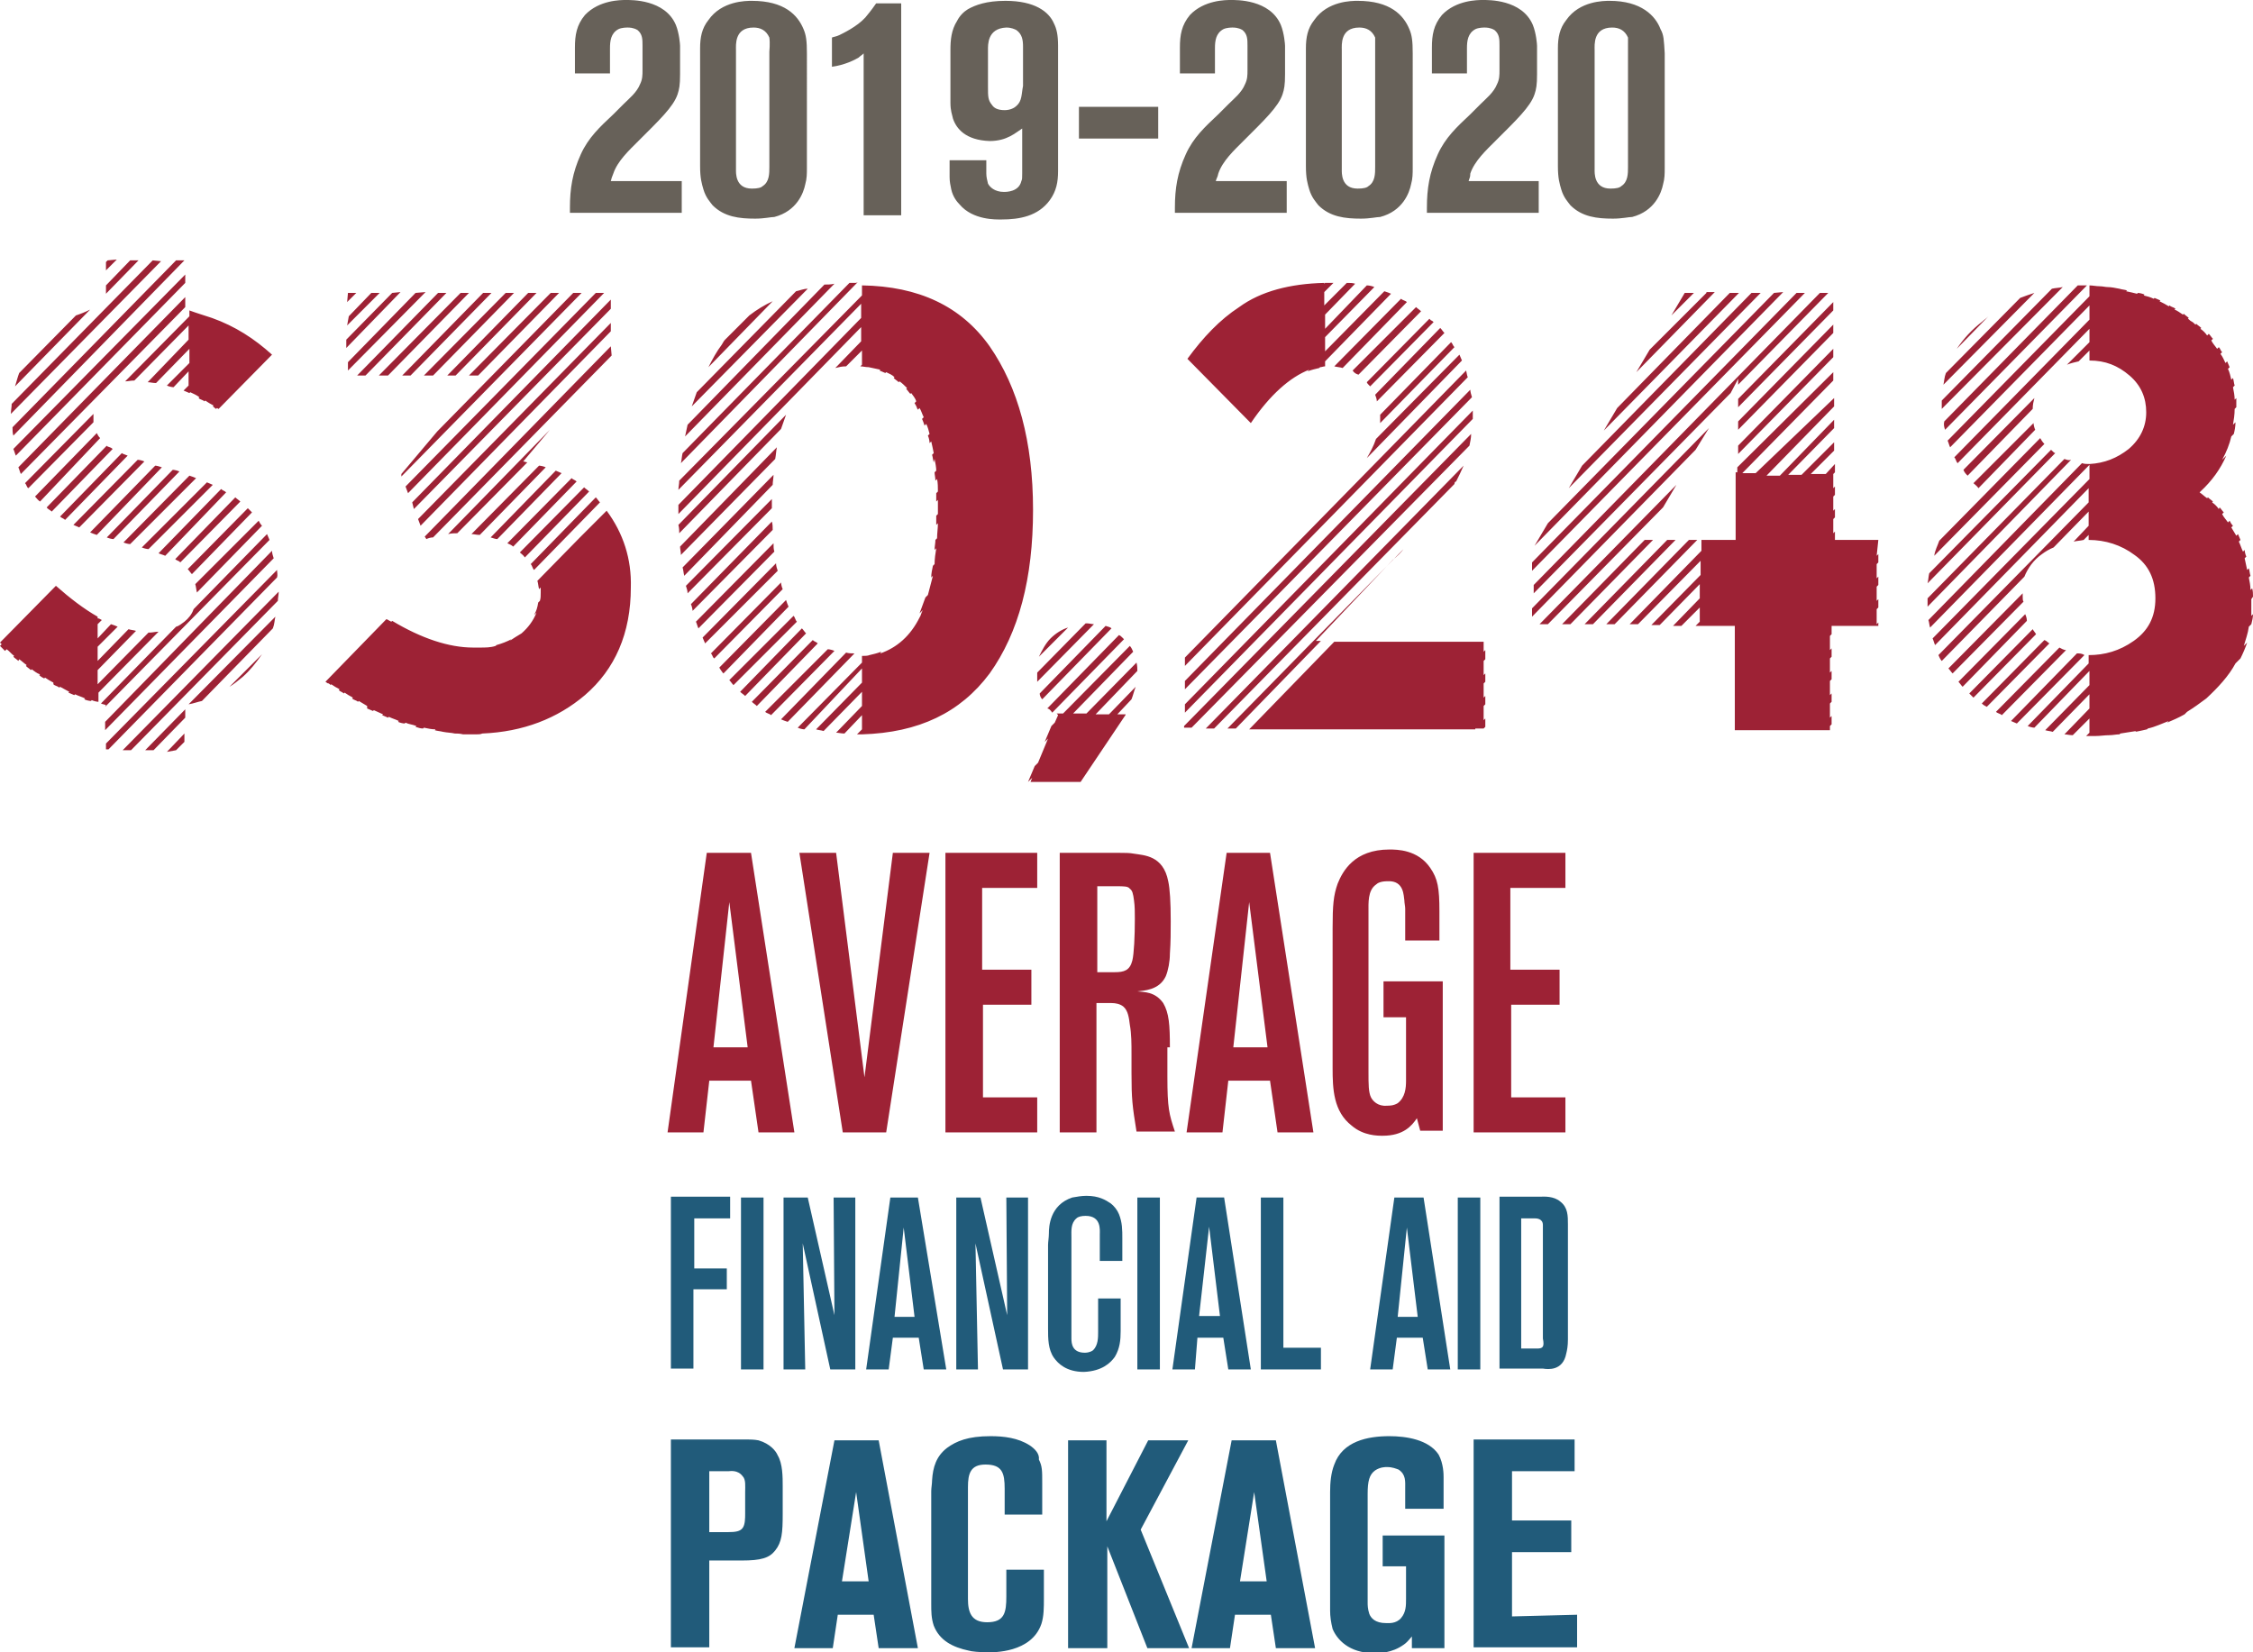 <?xml version="1.0" encoding="utf-8"?>
<!-- Generator: Adobe Illustrator 24.3.0, SVG Export Plug-In . SVG Version: 6.00 Build 0)  -->
<svg version="1.1" id="Isolation_Mode" xmlns="http://www.w3.org/2000/svg" xmlns:xlink="http://www.w3.org/1999/xlink" x="0px"
	 y="0px" viewBox="0 0 270 198" style="enable-background:new 0 0 270 198;" xml:space="preserve">
<style type="text/css">
	.st0{fill:#676159;}
	.st1{fill:#215B7A;}
	.st2{fill:#9D2235;}
</style>
<path class="st0" d="M73.5,20.8c0.5-1.5,1.9-2.8,3-3.9c2.5-2.5,4.2-4.1,4.7-5.6c0.2-0.6,0.3-1.1,0.3-2.4V5.5c0-0.2-0.1-1.5-0.5-2.5
	c-1.3-3.1-5.4-3-6-3c-0.6,0-3.2,0-4.9,1.8c-1,1.2-1.2,2.4-1.2,3.9v3.1h4.2v-3c0-0.9,0.1-1.8,1-2.3c0.4-0.2,1-0.2,1.1-0.2
	c0.2,0,0.7,0,1.2,0.3c0.6,0.5,0.6,1.1,0.6,1.9v2.9c0,0.6,0,1.1-0.3,1.7c-0.4,1-1.3,1.7-2,2.4c-0.4,0.4-0.8,0.8-1.2,1.2
	c-1.6,1.5-3,2.8-3.9,4.8c-1,2.2-1.3,4.1-1.3,6.4v0.6h13.4v-3.8h-8.5C73.3,21.3,73.3,21.3,73.5,20.8z M90.1,0.1c-0.7,0-3.6,0-5.2,2.3
	c-0.8,1-1,2.1-1,3.4c0,0.4,0,0.7,0,1v13.1c0,1.5,0.2,2.1,0.4,2.8c0.3,1,0.8,1.5,1.1,1.9c1.4,1.4,3.2,1.6,5.1,1.6
	c1.1,0,1.9-0.2,2.3-0.2c2.7-0.7,3.5-2.9,3.7-3.9c0.2-0.7,0.2-1.3,0.2-2V6.4c0-1.5-0.1-2.2-0.4-2.9C95.6,1.8,94,0.1,90.1,0.1z
	 M92.2,6.2V20c0,0.8,0,1.8-0.8,2.3c-0.2,0.2-0.6,0.3-1.3,0.3c-2,0-1.9-1.9-1.9-2.3V6c0-0.6-0.2-2.7,2.1-2.7c0.8,0,1.5,0.3,1.9,1.2
	C92.3,5.2,92.2,6.2,92.2,6.2z M103.7,2.1c-1,1.1-2.7,1.9-3.1,2.1c-0.4,0.2-0.7,0.2-0.9,0.3v3.5c1.5-0.2,2.7-0.8,3.2-1.1
	c0.2-0.2,0.4-0.3,0.6-0.5v19.4h4.5V0.4h-3C104.3,1.4,104.1,1.6,103.7,2.1z M120.5,0.1c-2.3,0-3.6,0.5-4.5,1c-0.5,0.3-1,0.8-1.3,1.4
	c-0.7,1.1-0.8,2.3-0.8,3.5v6.3c0,1,0.2,1.4,0.3,1.9c0.4,1.2,1.5,2.6,4.4,2.7c2.1,0,3.1-1,3.9-1.5v5.4c0,0.5,0,0.7-0.1,0.9
	c-0.3,1.3-1.8,1.3-2.1,1.3c-1.1,0-1.7-0.6-1.9-1c-0.1-0.4-0.2-0.8-0.2-1.2v-1.6h-4.4v2c0,0.6,0.1,1,0.2,1.5c0.2,0.9,0.7,1.5,1,1.8
	c1.6,1.9,4.4,1.8,5,1.8c2.2,0,4.4-0.4,5.8-2.3c0.8-1.1,1-2.2,1-3.5V5.5c0-1.4-0.2-2.1-0.5-2.7C125.7,1.4,124,0.1,120.5,0.1z
	 M121.8,12.7c-0.2,0.2-0.7,0.5-1.4,0.5c-0.9,0-1.3-0.3-1.5-0.6c-0.5-0.6-0.5-1-0.5-2.2V6c0-0.6-0.1-2.6,2.2-2.7c0.6,0,1,0.2,1.2,0.3
	c0.7,0.5,0.8,1.2,0.8,2v4.7C122.4,11.3,122.5,12.1,121.8,12.7z M129.3,16.6h9.5v-3.8h-9.5V16.6z M146,20.8c0.5-1.5,1.9-2.8,3-3.9
	c2.5-2.5,4.2-4.1,4.7-5.6c0.2-0.6,0.3-1.1,0.3-2.4V5.5c0-0.2-0.1-1.5-0.5-2.5c-1.3-3.1-5.4-3-6-3c-0.6,0-3.2,0-4.9,1.8
	c-1,1.2-1.2,2.4-1.2,3.9v3.1h4.2v-3c0-0.9,0.1-1.8,1-2.3c0.4-0.2,1-0.2,1.1-0.2c0.2,0,0.7,0,1.2,0.3c0.6,0.5,0.6,1.1,0.6,1.9v2.9
	c0,0.6,0,1.1-0.3,1.7c-0.4,1-1.3,1.7-2,2.4c-0.4,0.4-0.8,0.8-1.2,1.2c-1.6,1.5-3,2.8-3.9,4.8c-1,2.2-1.3,4.1-1.3,6.4v0.6h13.4v-3.8
	h-8.5C145.8,21.3,145.9,21.3,146,20.8z M162.7,0.1c-0.7,0-3.6,0-5.2,2.3c-0.8,1-1,2.1-1,3.4c0,0.4,0,0.7,0,1v13.1
	c0,1.5,0.2,2.1,0.4,2.8c0.3,1,0.8,1.5,1.1,1.9c1.4,1.4,3.2,1.6,5.1,1.6c1.1,0,1.9-0.2,2.3-0.2c2.7-0.7,3.5-2.9,3.7-3.9
	c0.2-0.7,0.2-1.3,0.2-2V6.4c0-1.5-0.1-2.2-0.4-2.9C168.2,1.8,166.6,0.1,162.7,0.1z M164.8,6.2V20c0,0.8,0,1.8-0.8,2.3
	c-0.2,0.2-0.6,0.3-1.3,0.3c-2,0-1.9-1.9-1.9-2.3V6c0-0.6-0.2-2.7,2.1-2.7c0.8,0,1.5,0.3,1.9,1.2C164.8,5.2,164.8,6.2,164.8,6.2z
	 M176.2,20.8c0.5-1.5,1.9-2.8,3-3.9c2.5-2.5,4.2-4.1,4.7-5.6c0.2-0.6,0.3-1.1,0.3-2.4V5.5c0-0.2-0.1-1.5-0.5-2.5c-1.3-3.1-5.4-3-6-3
	c-0.6,0-3.2,0-4.9,1.8c-1,1.2-1.2,2.4-1.2,3.9v3.1h4.2v-3c0-0.9,0.1-1.8,1-2.3c0.4-0.2,1-0.2,1.1-0.2c0.2,0,0.7,0,1.2,0.3
	c0.6,0.5,0.6,1.1,0.6,1.9v2.9c0,0.6,0,1.1-0.3,1.7c-0.4,1-1.3,1.7-2,2.4c-0.4,0.4-0.8,0.8-1.2,1.2c-1.6,1.5-3,2.8-3.9,4.8
	c-1,2.2-1.3,4.1-1.3,6.4v0.6h13.4v-3.8H176C176.1,21.3,176.2,21.3,176.2,20.8z M199,3.5c-0.6-1.6-2.3-3.4-6.1-3.4
	c-0.7,0-3.6,0-5.2,2.3c-0.8,1-1,2.1-1,3.4c0,0.4,0,0.7,0,1v13.1c0,1.5,0.2,2.1,0.4,2.8c0.3,1,0.8,1.5,1.1,1.9
	c1.4,1.4,3.2,1.6,5.1,1.6c1.1,0,1.9-0.2,2.3-0.2c2.7-0.7,3.5-2.9,3.7-3.9c0.2-0.7,0.2-1.3,0.2-2V6.4C199.4,4.8,199.4,4.2,199,3.5z
	 M195.1,6.2V20c0,0.8,0,1.8-0.8,2.3c-0.2,0.2-0.6,0.3-1.3,0.3c-2,0-1.9-1.9-1.9-2.3V6c0-0.6-0.2-2.7,2.1-2.7c0.8,0,1.5,0.3,1.9,1.2
	C195.1,5.2,195.1,6.2,195.1,6.2z"/>
<path class="st1" d="M83.2,154.5h3.9V152h-3.9v-6h4.3v-2.6h-7.1v20.6h2.7V154.5z M91.5,143.5h-2.7v20.6h2.7V143.5z M96.2,149
	l3.3,15.1h3v-20.6h-2.6l0.1,14.1l-3.2-14.1h-2.9v20.6h2.6L96.2,149z M110,143.5h-3.3l-2.9,20.6h2.7l0.5-3.8h3.1l0.6,3.8h2.7
	L110,143.5z M107.2,157.8l1.1-10.7l1.3,10.7H107.2z M116.9,149l3.3,15.1h3v-20.6h-2.6l0.1,14.1l-3.2-14.1h-2.9v20.6h2.6L116.9,149z
	 M133.6,162.6c0.6-1,0.7-2,0.7-3.1v-3.9h-2.7v4c0,0.7,0,1.6-0.6,2.2c-0.4,0.3-0.9,0.3-1,0.3c-1.5,0-1.6-1.1-1.6-1.7
	c0-0.2,0-0.5,0-0.7v-11.4c0-0.8-0.1-1.7,0.6-2.3c0.2-0.2,0.6-0.3,1.1-0.3c1.9,0,1.7,1.7,1.7,2.2v3.2h2.7v-2.7c0-1,0-1.9-0.4-2.9
	c-0.2-0.5-0.6-1-1-1.3c-0.6-0.4-1.4-0.9-2.9-0.9c-0.6,0-1.1,0.1-1.7,0.2c-2.7,0.9-2.8,3.5-2.8,4.3c0,0.5-0.1,1-0.1,1.4v10
	c0,1.2,0,2.5,0.7,3.5c0.5,0.7,1.5,1.7,3.6,1.7C132.1,164.3,133.1,163.3,133.6,162.6z M139,143.5h-2.7v20.6h2.7V143.5z M143.5,160.3
	h3.1l0.6,3.8h2.7l-3.2-20.6h-3.3l-2.9,20.6h2.7L143.5,160.3z M144.9,147l1.3,10.7h-2.5L144.9,147z M153.8,143.5h-2.7v20.6h7.2v-2.6
	h-4.5V143.5z M167.1,143.5l-2.9,20.6h2.7l0.5-3.8h3.1l0.6,3.8h2.7l-3.2-20.6H167.1z M167.5,157.8l1.1-10.7l1.3,10.7H167.5z
	 M177.4,143.5h-2.7v20.6h2.7V143.5z M187.7,162.2c0.1-0.4,0.2-0.9,0.2-1.7v-13.8c0-1,0-2-0.9-2.7c-0.8-0.7-2-0.6-2.3-0.6h-5V164h5.2
	C185.5,164.1,187.3,164.3,187.7,162.2z M184.2,161.6h-1.9V146h1.6c0.2,0,1,0,1,0.8c0,0.2,0,0.4,0,0.6v13
	C185.1,161.4,184.9,161.6,184.2,161.6z M90.9,172.6c-0.5-0.1-1.1-0.1-1.2-0.1h-9.3v24.9H85V187h3.9c2.3,0,3.3-0.3,4-1.2
	c0.8-1,0.9-2.1,0.9-4.4v-3.3c0-1.1,0-2.7-0.6-3.7C93,173.9,92.3,173,90.9,172.6z M89.3,178.8v2.6c0,0.5,0,1.3-0.3,1.7
	c-0.3,0.4-0.8,0.5-1.8,0.5H85v-7.3h2.3c0.2,0,1.1-0.2,1.7,0.6C89.4,177.3,89.3,178.1,89.3,178.8z M100,172.6l-4.8,24.9h4.6l0.6-4
	h4.3l0.6,4h4.7l-4.7-24.9H100z M100.9,189.5l1.7-10.7l1.5,10.7H100.9z M123.4,173.2c-1.4-0.9-3.1-1.1-4.7-1.1
	c-2.7,0-4.1,0.6-5.2,1.4c-1.3,1-1.7,2.3-1.8,3.9c0,0.4-0.1,0.9-0.1,1.3v13.5c0,0.9,0,1.7,0.3,2.6c0.7,1.8,2.3,2.6,4.2,3
	c0.3,0.1,1.3,0.2,2.3,0.2c0.6,0,5.2,0.1,6.4-3.4c0.3-0.9,0.3-2,0.3-3v-3.5h-4.5v3.2c0,1.9-0.2,3.1-2.3,3.1c-1.9,0-2.3-1.2-2.3-2.8
	v-13.4c0-1.6,0.3-2.7,2.1-2.7c2,0,2.3,1,2.3,2.9v3.1h4.5v-3.8c0-1.5,0-2-0.4-2.8C124.6,174.2,124,173.6,123.4,173.2z M142.4,172.6
	h-4.8l-5,9.7v-9.7H128v24.9h4.7v-12.2l4.8,12.2h5l-5.8-14.2L142.4,172.6z M147.6,172.6l-4.8,24.9h4.6l0.6-4h4.3l0.6,4h4.7l-4.7-24.9
	H147.6z M148.6,189.5l1.7-10.7l1.5,10.7H148.6z M166.5,172.1c-2.6,0-5.6,0.6-6.6,3.4c-0.4,1-0.5,2.2-0.5,3.3v14.2
	c0,0.7,0.1,1.4,0.3,2.2c0.5,1.2,1.9,2.9,5,2.9c0.6,0,2.1,0,3.5-1c0.3-0.2,0.5-0.4,1-1v1.4h3.9v-13.5h-7.4v3.7h2.8v3.9
	c0,0.8,0,1.6-0.6,2.3c-0.6,0.7-1.5,0.6-1.8,0.6c-1.3,0-1.8-0.6-2-1.1c-0.2-0.6-0.2-1.1-0.2-1.3v-13.1c0-1.5,0.2-2.3,0.9-2.8
	c0.6-0.4,1.2-0.4,1.4-0.4c0.7,0,1.1,0.2,1.4,0.3c0.9,0.6,0.8,1.4,0.8,2.3v2.4h4.6V177c0-0.3,0-1.6-0.6-2.7
	C171.2,172.5,168.5,172.1,166.5,172.1z M181.2,193.7V186h7.1v-3.8h-7.1v-5.9h7.5v-3.8h-12.1v24.9H189v-3.9L181.2,193.7L181.2,193.7z
	"/>
<path class="st2" d="M18,75.8c-0.1,0-0.1,0-0.2,0L11.7,82v-1.7l4.6-4.7c-0.3-0.1-0.6-0.1-0.9-0.2l-3.7,3.8v-1.7l2.4-2.4
	c-0.2-0.1-0.5-0.2-0.8-0.3l-1.6,1.7v-1.7l0.5-0.5c-0.2-0.1-0.3-0.2-0.5-0.2v-0.2c-1.6-0.9-3.3-2.2-5-3.7L0,77
	c0.1,0.1,0.2,0.2,0.2,0.2l-0.2,0.2c0.2,0.2,0.3,0.3,0.6,0.6l0.2-0.2c0.3,0.2,0.6,0.6,0.9,0.8l-0.1,0.1c0.2,0.2,0.4,0.3,0.6,0.5
	L2.3,79c0.3,0.2,0.6,0.5,0.9,0.7l-0.1,0.1c0.2,0.2,0.4,0.3,0.6,0.5l0.1-0.1c0.3,0.2,0.6,0.5,1,0.6l-0.1,0.1c0.2,0.2,0.4,0.3,0.6,0.4
	l0.1-0.1c0.3,0.2,0.6,0.4,1,0.6L6.4,82c0.2,0.2,0.5,0.2,0.7,0.4l0.1-0.1c0.4,0.2,0.7,0.4,1.1,0.6l-0.1,0.1c0.2,0.1,0.5,0.2,0.7,0.3
	L9,83.2c0.4,0.2,0.8,0.3,1.2,0.5l-0.1,0.1c0.2,0.1,0.6,0.2,0.8,0.2l0.1-0.1c0.2,0.1,0.6,0.2,0.8,0.2V83l7.2-7.3
	C18.6,75.7,18.3,75.8,18,75.8z M72.7,61.2L72.7,61.2l-3.2,3.2l-4.9,5l0,0l-0.2,0.2c0.1,0.3,0.1,0.6,0.2,1l0.2-0.2c0,0.2,0,0.4,0,0.6
	c0,0.4,0,0.7-0.1,1l-0.2,0.2c-0.1,0.6-0.2,1-0.5,1.5l0.3-0.3c-0.4,1-1,1.8-1.8,2.5c-0.5,0.3-1,0.6-1.4,0.9l0.2-0.2
	c-0.6,0.3-1.1,0.5-1.8,0.7l-0.1,0.1c-0.6,0.2-1.2,0.2-1.9,0.2l0,0c-0.2,0-0.5,0-0.8,0c-2.9,0-6.2-1.1-9.7-3.2l-0.1,0.1
	c-0.1,0-0.1-0.1-0.2-0.1c-0.2-0.1-0.3-0.2-0.4-0.2l-7.3,7.5c0.2,0.1,0.2,0.2,0.4,0.2c0.1,0.1,0.2,0.1,0.2,0.2l0.1-0.1
	c0.3,0.2,0.6,0.4,1,0.6l-0.1,0.1c0.2,0.2,0.4,0.2,0.6,0.4l0.1-0.1c0.3,0.2,0.6,0.4,1,0.6l-0.1,0.1c0.2,0.2,0.5,0.2,0.7,0.4l0.1-0.1
	c0.3,0.2,0.7,0.4,1,0.6L44,84.9c0.2,0.1,0.5,0.2,0.7,0.3l0.1-0.1c0.4,0.2,0.7,0.3,1.1,0.5l-0.1,0.1c0.2,0.1,0.5,0.2,0.7,0.3l0.1-0.1
	c0.4,0.2,0.8,0.3,1.2,0.5l-0.1,0.1c0.2,0.1,0.6,0.2,0.8,0.2l0.1-0.1c0.4,0.2,0.8,0.2,1.3,0.4l-0.1,0.1c0.3,0.1,0.6,0.2,0.9,0.2
	l0.1-0.1c0.5,0.1,0.9,0.2,1.4,0.2l-0.1,0.1c0.3,0.1,0.6,0.1,1,0.2l0,0c0.5,0.1,1,0.1,1.4,0.2l0,0c0.3,0,0.6,0,1,0.1l0,0
	c0.2,0,0.5,0,0.7,0c0.3,0,0.6,0,0.9,0l0,0c0.2,0,0.5,0,0.7-0.1c4.9-0.2,9-1.8,12.3-4.6c3.6-3.1,5.5-7.4,5.5-12.9
	C75.7,67,74.7,63.9,72.7,61.2L72.7,61.2z M156.9,44.3l-0.2,0.2c0.5-0.2,1-0.3,1.4-0.4l0.1-0.1c0.2,0,0.4-0.1,0.6-0.1v-0.6l7.9-8.1
	c-0.2-0.1-0.5-0.2-0.8-0.3l-7.1,7.2v-1.7l5.9-6c-0.2-0.1-0.6-0.2-0.9-0.2l-5,5.2v-1.7l3.6-3.7c-0.3-0.1-0.6-0.1-1-0.1l-2.7,2.7V35
	l1.1-1.1c-0.1,0-0.2,0-0.2,0c-0.2,0-0.6,0-0.8,0l-0.1,0.1v-0.1c-4.1,0.1-7.6,1-10.2,2.9c-2.3,1.5-4.3,3.6-6.2,6.2l7.6,7.7
	C152.2,47.3,154.6,45.2,156.9,44.3z M176.8,87.3h1l0,0l0.2-0.2v-1l-0.2,0.2v-1.7l0.2-0.2v-1l-0.2,0.2v-1.7l0.2-0.2v-1l-0.2,0.2v-1.7
	l0.2-0.2v-1.1l-0.2,0.2v-1.2h-17.9l-10.2,10.5h0.2l0,0h1l0,0h1.6l0,0h1l0,0h1.6l0,0h1l0,0h1.6l0,0h1l0,0h1.6l0,0h1l0,0h1.6l0,0h1
	l0,0h1.6l0,0h1l0,0h1.6l0,0h1l0,0h1.6l0,0h1l0,0l0,0h1.6l0,0h1l0,0H176.8L176.8,87.3z M225.1,64.7L225.1,64.7h-1l0,0h-1.6l0,0h-1
	l0,0h-1.6l0,0l0,0v-1l-0.2,0.2v-1.7l0.2-0.2v-1l-0.2,0.2v-1.7l0.2-0.2v-1l-0.2,0.2v-1.7l0.2-0.2v-1l-1.1,1.2H217l2.8-2.8v-1
	l-3.9,3.9h-1.6l5.5-5.6v-1l-6.5,6.7h-1.6l8.1-8.3v-1l-9.4,9h-1.6l10.9-11.1v-1L208.2,56v0.6H208v8.1h-0.2l0,0h-1.6l0,0h-1l0,0h-1.3
	v1.3l-8.6,8.8h1l7.5-7.6v1.7l-5.9,6h1l4.8-4.9v1.7l-3.2,3.3h1l2.2-2.2v1.7l-0.5,0.5h0.5l0,0h4.2v12.5h11.4V87l0.2-0.2v-1l-0.2,0.2
	v-1.7l0.2-0.2v-1l-0.2,0.2v-1.7l0.2-0.2v-1l-0.2,0.2v-1.7l0.2-0.2v-1l-0.2,0.2v-1.7l0.2-0.2v-1h5.4l0,0h0.2v-0.4l-0.2,0.2V73
	l0.2-0.2v-1l-0.2,0.2v-1.7l0.2-0.2v-1l-0.2,0.2v-1.7l0.2-0.2v-1l-0.2,0.2L225.1,64.7L225.1,64.7z M219.4,74.8L219.4,74.8L219.4,74.8
	L219.4,74.8z M269.8,71.8C269.8,71.7,269.8,71.7,269.8,71.8l0.2-0.3c0-0.3,0-0.7-0.1-1l-0.2,0.2c0-0.5-0.1-1-0.2-1.5l0.2-0.2
	c-0.1-0.3-0.1-0.6-0.2-0.9l-0.2,0.2c-0.1-0.5-0.2-0.9-0.3-1.4l0.2-0.2c-0.1-0.2-0.2-0.6-0.2-0.8l-0.2,0.2c-0.2-0.4-0.3-0.8-0.5-1.2
	l0.2-0.2c-0.1-0.2-0.2-0.5-0.3-0.7l-0.2,0.2c-0.2-0.3-0.4-0.7-0.6-1l0.2-0.2c-0.2-0.2-0.3-0.4-0.4-0.6l-0.2,0.2
	c-0.2-0.3-0.5-0.6-0.7-1l0.2-0.2c-0.2-0.2-0.3-0.4-0.5-0.6l-0.1,0.2c-0.2-0.3-0.5-0.6-0.8-0.8l0.1-0.1c-0.2-0.2-0.4-0.3-0.6-0.5
	l-0.1,0.1c-0.3-0.2-0.6-0.5-0.9-0.7l0.1-0.1l0,0c1.4-1.3,2.4-2.7,3.1-4.3l-0.5,0.5c0.5-0.9,0.9-1.9,1.1-2.8l0.3-0.3
	c0.1-0.4,0.2-0.9,0.2-1.4l-0.3,0.3c0.1-0.6,0.2-1.2,0.2-1.9l0.2-0.2c0-0.1,0-0.2,0-0.3c0-0.2,0-0.6,0-0.8l-0.2,0.2
	c0-0.5-0.1-1-0.2-1.5l0.2-0.2c-0.1-0.3-0.1-0.6-0.2-0.9l-0.2,0.2c-0.1-0.4-0.2-0.9-0.4-1.3l0.2-0.2c-0.1-0.2-0.2-0.5-0.3-0.7
	l-0.2,0.2c-0.2-0.4-0.3-0.7-0.6-1.1l0.2-0.2c-0.2-0.2-0.2-0.4-0.4-0.6l-0.2,0.2c-0.2-0.3-0.5-0.6-0.7-1l0.2-0.2
	c-0.2-0.2-0.3-0.4-0.5-0.6l-0.2,0.2c-0.2-0.3-0.5-0.6-0.8-0.8l0.1-0.1c-0.2-0.2-0.4-0.3-0.6-0.5l-0.1,0.1c-0.2-0.2-0.3-0.3-0.5-0.4
	c-0.2-0.1-0.2-0.2-0.4-0.3l0.1-0.1c-0.2-0.2-0.4-0.3-0.6-0.5l-0.1,0.1c-0.3-0.2-0.7-0.5-1-0.6l0.1-0.1c-0.2-0.2-0.5-0.2-0.7-0.4
	l-0.1,0.1c-0.3-0.2-0.7-0.4-1.1-0.6l0.1-0.1c-0.2-0.1-0.5-0.2-0.7-0.3l-0.1,0.1c-0.4-0.2-0.8-0.3-1.2-0.4l0.1-0.1
	c-0.2-0.1-0.6-0.2-0.8-0.2l-0.1,0.1c-0.4-0.1-0.8-0.2-1.3-0.3l0.1-0.1c-0.3-0.1-0.6-0.1-0.9-0.2l0,0c-0.5-0.1-1-0.2-1.4-0.2l0,0
	c-0.3,0-0.6-0.1-1-0.1l0,0c-0.4,0-0.8-0.1-1.2-0.1v1.3l-17,17.3c0.1,0.2,0.2,0.6,0.3,0.8l16.7-17v1.7l-16.2,16.5
	c0.2,0.2,0.2,0.5,0.4,0.7l15.8-16.1v1.6l-2.7,2.7c0.5-0.2,1-0.3,1.4-0.4l1.3-1.3v1.2c1.9,0,3.4,0.6,4.8,1.8c1.4,1.2,2,2.7,2,4.4
	s-0.7,3.2-2.1,4.4c-1.4,1.1-2.9,1.7-4.7,1.8l0,0c-0.3,0-0.6,0-0.9-0.1l-18.4,18.8c0.1,0.3,0.1,0.6,0.2,0.9l19.1-19.5v1.7l-18.8,19.1
	c0.1,0.2,0.2,0.6,0.3,0.8l18.4-18.8v1.7l-18,18.3c0.1,0.2,0.2,0.5,0.4,0.7l9.9-10.1c0.4-1,1.1-2,2.1-2.7c0.4-0.3,0.9-0.6,1.4-0.8
	l4.2-4.3v1.7l-1.8,1.9c0.4-0.1,0.8-0.1,1.2-0.2l0.6-0.6v0.6c2,0,3.9,0.6,5.5,1.8c1.7,1.2,2.5,2.9,2.5,5.2s-0.9,3.9-2.6,5.1
	s-3.5,1.7-5.4,1.7v1L243,87c0.2,0.1,0.6,0.2,0.8,0.2l6.6-6.8v1.7l-5.3,5.4c0.3,0.1,0.6,0.1,0.9,0.2l4.4-4.5v1.7l-3,3.1
	c0.3,0,0.6,0.1,1,0.1l2-2v1.7l-0.4,0.4c0.2,0,0.3,0,0.5,0c0.2,0,0.4,0,0.6,0l0,0c0.6,0,1.1-0.1,1.7-0.1l0,0c0.4,0,0.8-0.1,1.2-0.1
	l0.1-0.1c0.6-0.1,1.3-0.2,1.9-0.3l-0.1,0.1c0.5-0.1,1-0.2,1.4-0.3l0.1-0.1c0.9-0.2,1.7-0.6,2.5-0.9l-0.2,0.2c0.7-0.3,1.4-0.6,2.1-1
	l0.3-0.3c0.8-0.5,1.5-1,2.3-1.6c1.4-1.3,2.7-2.7,3.5-4.2l0.6-0.6c0.3-0.6,0.6-1.3,0.8-1.9l-0.4,0.4c0.2-0.7,0.5-1.5,0.6-2.3l0.3-0.3
	c0.1-0.4,0.2-0.8,0.2-1.2l-0.2,0.2C269.8,73,269.8,72.4,269.8,71.8z M15.7,89.9L33.3,72c0-0.4,0.1-0.7,0.1-1.1l-18.7,19H15.7z
	 M28.8,60.1c-0.2-0.2-0.4-0.3-0.6-0.5l-7.2,7.4c0.2,0.2,0.5,0.2,0.6,0.4L28.8,60.1z M30.2,61.4c-0.1-0.1-0.2-0.2-0.2-0.2
	c-0.1-0.1-0.2-0.2-0.3-0.3l-7.2,7.3c0.2,0.2,0.3,0.4,0.5,0.6L30.2,61.4z M29.1,81.1c0.9-0.8,1.6-1.7,2.3-2.7l-3.9,3.9
	C28,82,28.5,81.6,29.1,81.1z M24.2,84l8.5-8.7c0.2-0.5,0.2-1,0.3-1.4L22.6,84.4C23.2,84.3,23.7,84.1,24.2,84z M23.5,57.3
	c-0.2-0.1-0.5-0.2-0.8-0.3L14.8,65c0.2,0.1,0.6,0.2,0.8,0.2L23.5,57.3z M21.5,56.5c-0.2-0.1-0.6-0.2-0.8-0.2l-7.9,8.1
	c0.2,0.1,0.6,0.2,0.8,0.2L21.5,56.5z M27.1,59c-0.2-0.2-0.4-0.2-0.6-0.4L19,66.3c0.2,0.1,0.6,0.2,0.8,0.3L27.1,59z M19.4,56
	c-0.3-0.1-0.6-0.2-0.8-0.2l-7.8,8c0.2,0.1,0.5,0.2,0.8,0.3L19.4,56z M25.5,58.1c-0.2-0.1-0.5-0.2-0.7-0.3L17,65.6
	c0.2,0.1,0.6,0.2,0.8,0.2L25.5,58.1z M17.3,55.3c-0.2-0.1-0.6-0.2-0.8-0.2l-7.7,7.8c0.2,0.1,0.5,0.2,0.7,0.3L17.3,55.3z M15.3,54.6
	c-0.2-0.1-0.6-0.2-0.7-0.3l-7.4,7.6c0.2,0.2,0.4,0.2,0.6,0.4L15.3,54.6z M9.1,37.8l-6.8,6.9c-0.2,0.5-0.3,1-0.5,1.6l9-9.2
	C10.2,37.4,9.7,37.6,9.1,37.8z M15.6,31.2l-2.9,3v1l3.9-4H15.6z M18.3,31.2L1.4,48.4c0,0.4-0.1,0.8-0.1,1.2l18-18.3L18.3,31.2
	L18.3,31.2z M12.9,31.2l-0.2,0.2v1l1.3-1.3L12.9,31.2L12.9,31.2z M13.5,53.8c-0.2-0.2-0.4-0.2-0.6-0.3c0,0-0.1,0-0.1-0.1l-7.2,7.4
	C5.7,61,6,61.1,6.2,61.3L13.5,53.8z M1.9,54.6l20.3-20.7v-1L1.6,53.8C1.7,54,1.8,54.4,1.9,54.6z M12.6,84.7l19.7-20
	c-0.1-0.2-0.2-0.5-0.3-0.7L23.2,73c-0.2,0.6-0.6,1.1-1.1,1.5c-0.3,0.2-0.6,0.5-1,0.6l-9,9.2c0.2,0.1,0.4,0.1,0.6,0.2L12.6,84.7
	L12.6,84.7z M33.2,68.3L12.7,89.1v0.7H13l20.2-20.6C33.3,68.9,33.2,68.6,33.2,68.3z M22.1,31.2h-1l-19.6,20c0,0.3,0,0.7,0.1,1
	L22.1,31.2z M21.1,89.9l1-1v-1l-2.1,2.2L21.1,89.9L21.1,89.9z M31.4,63c-0.2-0.2-0.3-0.4-0.4-0.6L23.4,70c0.1,0.3,0.1,0.6,0.2,1
	L31.4,63z M18.4,89.9l3.8-3.9v-1l-4.8,4.9L18.4,89.9L18.4,89.9z M22.2,35.6L22.2,35.6L22.2,35.6L22.2,35.6z M11.2,50.6
	c0-0.2,0-0.2,0-0.4c0-0.2,0-0.5,0-0.6L3,57.9c0.2,0.2,0.2,0.5,0.4,0.6L11.2,50.6z M16.1,45.6l6.5-6.6v1.7l-4.9,5.1
	c0.3,0,0.6,0.1,1,0.1l4-4.1v1.7l-2.7,2.7c0.2,0.1,0.6,0.2,0.8,0.2l1.8-1.9v1.7l-0.6,0.6c0.2,0.1,0.5,0.2,0.7,0.3l0.1-0.1
	c0.4,0.2,0.7,0.3,1.1,0.6l-0.1,0.1c0.2,0.2,0.5,0.2,0.7,0.4l0.1-0.1c0.3,0.2,0.6,0.4,1,0.6l-0.1,0.1c0.2,0.1,0.2,0.2,0.4,0.3
	l0.1-0.1c0.1,0,0.1,0.1,0.2,0.1l6.4-6.5c-2.1-1.9-4.4-3.4-7.2-4.4c-0.9-0.3-1.9-0.6-2.7-0.9v0.7l-7.7,7.8
	C15.3,45.7,15.7,45.6,16.1,45.6z M12,52.5c-0.2-0.2-0.3-0.4-0.4-0.6l-7.4,7.6c0.2,0.2,0.3,0.4,0.6,0.6L12,52.5z M12.6,87.5
	l20.2-20.6c-0.1-0.3-0.2-0.6-0.2-0.9L12.6,86.5L12.6,87.5L12.6,87.5z M22.2,35.6L2.2,56c0.1,0.2,0.2,0.6,0.3,0.8l19.7-20V35.6z
	 M73.2,41.5L73.2,41.5L50.9,64.3l0.2,0.3c0.2-0.1,0.5-0.2,0.8-0.2l21.4-21.8L73.2,41.5L73.2,41.5z M49.6,61l23.6-24v-1.1L49.4,60.2
	L49.6,61z M73.2,38.7L50.1,62.2l0.3,0.8l22.8-23.3L73.2,38.7L73.2,38.7z M48.1,56.8v0.3l21.6-22h-1L52.4,51.7L48.1,56.8z M48.9,59.1
	l23.5-24h-1L48.6,58.3L48.9,59.1z M65.4,56c-0.2-0.1-0.6-0.2-0.8-0.2L56.5,64c0.3,0,0.6,0.1,1,0.1L65.4,56z M71.9,60.2
	c-0.2-0.2-0.3-0.4-0.5-0.6l-7.8,8c0.2,0.2,0.2,0.5,0.4,0.7L71.9,60.2z M67.3,56.7c-0.2-0.1-0.5-0.2-0.7-0.3l-7.8,8
	c0.3,0.1,0.6,0.2,0.8,0.2L67.3,56.7z M57.3,45l9.7-9.9h-1L56.2,45H57.3z M70.6,58.9c-0.2-0.2-0.4-0.3-0.6-0.5l-7.7,7.8
	c0.2,0.2,0.4,0.3,0.6,0.6L70.6,58.9z M53.7,64c0.4-0.1,0.8-0.1,1.1-0.1l8.4-8.5c-0.2,0-0.3-0.1-0.5-0.1l3.2-3.8L53.7,64z M47,35.1
	l-5.5,5.6v1l6.5-6.7L47,35.1L47,35.1z M54.6,45l9.7-9.9h-1L53.6,45H54.6z M41.6,39l3.9-3.9h-1l-2.7,2.8L41.6,39L41.6,39z M49.8,35.1
	l-8.1,8.3v1l9.3-9.4L49.8,35.1L49.8,35.1z M41.7,35.1L41.7,35.1l-0.1,1.1l1.1-1.1H41.7z M49.2,45l9.7-9.9h-1L48.2,45H49.2z M43.8,45
	l9.7-9.9h-1L42.8,45H43.8z M51.9,45l9.7-9.9h-1L50.8,45H51.9z M46.5,45l9.7-9.9h-1L45.4,45H46.5z M69.1,57.7
	c-0.2-0.2-0.4-0.2-0.6-0.4l-7.7,7.8c0.2,0.1,0.5,0.2,0.7,0.4L69.1,57.7z M93.8,70.6c-0.1-0.2-0.2-0.6-0.2-0.8l-8.4,8.5
	c0.2,0.2,0.2,0.5,0.4,0.6L93.8,70.6z M92.6,63.5c0-0.3,0-0.7-0.1-1l-9.7,9.9c0.1,0.2,0.2,0.6,0.2,0.8L92.6,63.5z M93.2,68.4
	c-0.1-0.3-0.2-0.6-0.2-0.9l-8.8,8.9c0.1,0.2,0.2,0.5,0.3,0.7L93.2,68.4z M102.5,33.9c-0.2,0-0.5,0-0.7,0l-20,20.4
	c-0.1,0.4-0.1,0.8-0.2,1.2l21.2-21.7C102.7,33.9,102.5,33.9,102.5,33.9z M81.4,63.9l12.2-12.5c0.2-0.6,0.4-1.1,0.6-1.7L81.3,62.9
	C81.4,63.3,81.4,63.6,81.4,63.9z M95.4,34.9L83.5,47c-0.2,0.6-0.4,1.1-0.6,1.7l13.9-14.1C96.3,34.6,95.9,34.8,95.4,34.9z
	 M103.3,80.1v1.7l-5.5,5.6c0.3,0.1,0.6,0.1,0.9,0.2l4.6-4.7v1.7l-3.1,3.2c0.3,0,0.6,0.1,1,0.1l2.1-2.2v1.7l-0.6,0.6
	c0.2,0,0.3,0,0.6,0l0,0c6.8-0.2,11.8-2.6,15.3-7.3c3.5-4.9,5.2-11.4,5.2-19.6c0-8.2-1.8-14.7-5.2-19.6c-3.4-4.8-8.5-7.2-15.3-7.3
	v1.2L81.4,57.6c0,0.4-0.1,0.8-0.1,1.1l21.9-22.3v1.7L81.3,60.5c0,0.2,0,0.4,0,0.6c0,0.2,0,0.3,0,0.5l21.9-22.4v1.7l-3.1,3.2
	c0.4-0.1,0.8-0.2,1.3-0.2l1.9-1.9v1.7l-0.2,0.2c0.3,0,0.6,0.1,1,0.1l0,0c0.5,0.1,0.9,0.2,1.4,0.3l-0.1,0.1c0.2,0.1,0.5,0.2,0.7,0.3
	l0.1-0.1c0.4,0.2,0.7,0.3,1,0.6l-0.1,0.1c0.2,0.2,0.4,0.3,0.6,0.5l0.1-0.1c0.3,0.2,0.6,0.5,0.9,0.8l-0.1,0.1
	c0.2,0.2,0.3,0.4,0.5,0.6l0.1-0.1c0.2,0.3,0.5,0.6,0.6,1l-0.2,0.2c0.1,0.2,0.2,0.3,0.3,0.6c0,0.1,0.1,0.1,0.1,0.2l0.2-0.2
	c0.2,0.3,0.3,0.7,0.5,1.1l-0.2,0.2c0.1,0.2,0.2,0.5,0.3,0.8l0.2-0.2c0.2,0.4,0.3,0.8,0.4,1.2l-0.2,0.2c0.1,0.2,0.2,0.6,0.2,0.9
	l0.2-0.2c0.1,0.4,0.2,0.9,0.3,1.4l-0.2,0.2c0.1,0.3,0.1,0.6,0.2,0.9L112,55c0.1,0.5,0.2,1,0.2,1.4l-0.2,0.2c0,0.3,0.1,0.6,0.1,1
	l0.2-0.2c0.1,0.5,0.1,1,0.1,1.5l-0.2,0.2c0,0.3,0,0.7,0,1l0.2-0.2c0,0.4,0,0.8,0,1.3c0,0.2,0,0.2,0,0.4l-0.2,0.2c0,0.4,0,0.7,0,1.1
	l0.2-0.2c0,0.6-0.1,1.2-0.1,1.8l-0.2,0.2c0,0.4-0.1,0.8-0.1,1.2l0.2-0.2c-0.1,0.6-0.2,1.3-0.2,1.9l-0.2,0.2
	c-0.1,0.5-0.2,0.9-0.2,1.4l0.2-0.2c-0.2,0.8-0.4,1.5-0.6,2.3l-0.3,0.3c-0.2,0.6-0.5,1.3-0.7,1.9l0.4-0.4c-0.2,0.3-0.2,0.6-0.4,0.9
	c-1.1,2.2-2.7,3.6-4.7,4.3l0.1-0.2c-0.5,0.2-1,0.3-1.4,0.4l0,0c-0.2,0.1-0.6,0.1-0.9,0.1v0.8l-7.7,7.8c0.2,0.1,0.6,0.2,0.8,0.2
	L103.3,80.1z M98.8,34.1L82.4,50.9c-0.1,0.5-0.2,0.9-0.3,1.4L100,34C99.6,34.1,99.2,34.1,98.8,34.1z M89.8,37.8l-2.9,2.9
	c-0.2,0.2-0.2,0.3-0.4,0.6c-0.6,0.8-1.1,1.7-1.6,2.7l7.7-7.9C91.7,36.5,90.7,37.1,89.8,37.8z M92.8,66.1c-0.1-0.3-0.1-0.6-0.1-1
	l-9.3,9.4c0.1,0.2,0.2,0.6,0.3,0.8L92.8,66.1z M90.1,84.1c0.2,0.2,0.4,0.3,0.6,0.5l7.3-7.5c-0.2-0.2-0.4-0.2-0.6-0.4L90.1,84.1z
	 M102.4,78.3c-0.3,0-0.7,0-1-0.1l-7.8,8c0.2,0.1,0.5,0.2,0.8,0.3L102.4,78.3z M88.7,82.9c0.2,0.2,0.4,0.3,0.6,0.5l7.3-7.5
	c-0.2-0.2-0.3-0.4-0.5-0.6L88.7,82.9z M91.7,85.3c0.2,0.2,0.5,0.2,0.7,0.4L100,78c-0.2-0.1-0.6-0.2-0.8-0.2L91.7,85.3z M87.4,81.5
	c0.2,0.2,0.3,0.4,0.5,0.6l7.6-7.6c-0.2-0.2-0.2-0.5-0.4-0.7L87.4,81.5z M92.6,58.1c0-0.4,0.1-0.8,0.1-1.2L81.8,68
	c0.1,0.3,0.1,0.6,0.2,1L92.6,58.1z M93.1,53.6L81.5,65.5c0,0.3,0.1,0.6,0.1,1l11.3-11.5C93,54.5,93,54.1,93.1,53.6z M92.5,60.9
	c0-0.4,0-0.7,0-1.1L82.2,70.2c0.1,0.3,0.2,0.6,0.2,0.9L92.5,60.9z M86.2,80c0.1,0.2,0.2,0.3,0.4,0.6l0.1,0.1l7.8-8
	c-0.1-0.2-0.2-0.5-0.3-0.8L86.2,80z M124.9,83.8l8.3-8.5c-0.2-0.2-0.5-0.2-0.7-0.3l-7.9,8.1C124.6,83.3,124.7,83.6,124.9,83.8z
	 M126.1,85.4l8.6-8.8c-0.1-0.1-0.1-0.1-0.2-0.2c-0.2-0.2-0.2-0.2-0.4-0.3l-8.6,8.8C125.7,84.9,125.9,85.1,126.1,85.4z M125.9,76.5
	c-0.6,0.6-1,1.4-1.4,2.2l3.5-3.5C127.3,75.4,126.5,75.9,125.9,76.5z M123.7,93.2l-0.2,0.5h6l5.3-7.9c0.1-0.1,0.1-0.2,0.1-0.2h-1
	l1.7-1.8c0.2-0.5,0.3-1,0.5-1.5l-3.2,3.3h-1.6l5-5.2c0-0.3,0-0.6-0.1-1l-6,6.1h-1.6l7.2-7.4c-0.1-0.2-0.2-0.5-0.4-0.7l-8,8.1h-0.8
	c0.1,0,0.1,0.1,0.2,0.2l-0.4,0.9l-0.4,0.4l-0.8,1.9l0.4-0.4l-1.2,2.9l-0.4,0.4l-0.8,1.9L123.7,93.2z M131.1,74.8
	c-0.2,0-0.6-0.1-0.8-0.1c-0.1,0-0.2,0-0.2,0l-5.8,5.9c0,0.2,0,0.3,0,0.5c0,0.2,0,0.4,0,0.6L131.1,74.8z M164.2,46.3l7.6-7.7
	c-0.1-0.1-0.2-0.2-0.3-0.2c-0.1-0.1-0.2-0.2-0.2-0.2l-7.5,7.6C163.8,45.9,164,46.1,164.2,46.3z M165,48.1l8.1-8.2
	c-0.2-0.2-0.3-0.4-0.5-0.6l-7.8,8C164.9,47.6,165,47.8,165,48.1z M174.5,57.7c0.3-0.6,0.6-1.2,0.9-1.9l-30.9,31.5h1l0,0L174.3,58
	C174.3,57.8,174.4,57.7,174.5,57.7z M165.4,50.1c0,0.2,0,0.3,0,0.6l8.9-9.1c-0.2-0.2-0.2-0.4-0.4-0.6l-8.5,8.7
	C165.4,49.7,165.4,49.8,165.4,50.1z M176.1,53.4c0.1-0.5,0.2-0.9,0.2-1.4l-34.4,35v0.2h0.9L176.1,53.4z M168.2,65.8l-21.1,21.5h1
	l0,0l10.2-10.5h-0.6l9.2-9.7C167.5,66.6,167.9,66.2,168.2,65.8z M160.9,44.1l7.7-7.9c-0.2-0.2-0.5-0.2-0.7-0.4l-8,8.1
	C160.3,44,160.6,44,160.9,44.1z M175.7,44.4L142,78.8v1l33.9-34.6C175.8,45,175.8,44.8,175.7,44.4z M163.8,54.9l11.4-11.7
	c-0.1-0.2-0.2-0.5-0.3-0.7l-10,10.1C164.6,53.5,164.2,54.2,163.8,54.9z M162.8,44.9l7.5-7.6c-0.2-0.2-0.4-0.3-0.6-0.5l-7.6,7.6
	C162.3,44.7,162.5,44.8,162.8,44.9z M176.2,46.7l-34.2,34.9v1l34.4-35C176.3,47.3,176.2,46.9,176.2,46.7z M176.5,49.9
	c0-0.2,0-0.5,0-0.7L142,84.4v1l34.5-35.2C176.5,50.1,176.5,50,176.5,49.9z M219.7,38.9l-11.4,11.6v1l11.4-11.6V38.9z M219.7,36.2
	l-11.4,11.6v1l11.4-11.6V36.2z M208.3,54.4l11.4-11.6v-1l-11.4,11.6V54.4z M208.3,45.4v0.7l10.8-11h-1l-34.3,35v1l23.6-24
	L208.3,45.4z M201.9,35.1l-1.6,2.7l2.7-2.7H201.9z M207.3,35.1l-13.5,13.8l-1.6,2.7l16.2-16.5H207.3z M209.9,35.1l-20.3,20.7
	l-1.6,2.7l23-23.4H209.9z M212.6,35.1l-27.1,27.6l-1.6,2.7l29.8-30.4L212.6,35.1L212.6,35.1z M204.5,35.1l-6.8,6.8l-1.6,2.7l9.4-9.6
	H204.5z M204.8,51.3l-21.2,21.6v1l19.6-20L204.8,51.3z M199.3,60.8l1.6-2.7l-16.4,16.7h1L199.3,60.8z M215.3,35.1l-31.7,32.3v1
	l32.7-33.3H215.3z M202.4,64.7l-9.9,10.1h1l9.9-10.1H202.4z M199.8,64.7l-9.9,10.1h1l9.9-10.1H199.8z M197.1,64.7l-9.9,10.1h1
	l9.9-10.1H197.1z M233.1,51.5l17-17.3c-0.4,0-0.7,0-1.1,0l-16,16.3C232.9,50.9,233,51.2,233.1,51.5z M237.6,38.5
	c-1.3,1-2.3,2.1-3.1,3.3l3.8-3.9C238,38.2,237.8,38.3,237.6,38.5z M242.1,35.7l-8.9,9c-0.2,0.5-0.2,1-0.3,1.4l10.9-11
	C243.2,35.3,242.6,35.5,242.1,35.7z M247.2,34.4c-0.4,0.1-0.9,0.1-1.3,0.2L232.7,48c0,0.1,0,0.2,0,0.3c0,0.2,0,0.5,0,0.7L247.2,34.4
	z M235.8,57l7.8-8c0-0.5,0.1-0.9,0.2-1.3l-8.5,8.6C235.4,56.6,235.6,56.8,235.8,57z M237.1,58.5l6.8-7c-0.1-0.2-0.2-0.6-0.2-0.8
	l-7.2,7.2C236.7,58.1,236.9,58.2,237.1,58.5z M244.5,52.5l-12.1,12.3c-0.2,0.6-0.5,1.1-0.6,1.8l13.2-13.4
	C244.8,53,244.6,52.7,244.5,52.5z M248.9,78.3l-7.9,8.1c0.2,0.1,0.5,0.2,0.7,0.3l8.1-8.2C249.5,78.3,249.2,78.3,248.9,78.3z
	 M245.8,53.9l-14.6,14.8c-0.1,0.4-0.1,0.8-0.2,1.2l15.3-15.6C246.2,54.3,246,54.1,245.8,53.9z M245,76.7l-7.5,7.6
	c0.2,0.2,0.4,0.3,0.6,0.4l7.5-7.6C245.4,77,245.3,76.8,245,76.7z M243.6,75.4l-7.6,7.7c0.1,0.1,0.2,0.2,0.3,0.3
	c0.1,0.1,0.2,0.2,0.2,0.2l7.5-7.6C243.9,75.8,243.7,75.6,243.6,75.4z M246.8,77.6l-7.6,7.7c0.2,0.2,0.5,0.2,0.7,0.4l7.7-7.8
	C247.3,77.9,247,77.7,246.8,77.6z M242.4,71.5c0-0.2,0-0.2,0-0.4l-8.9,9c0.2,0.2,0.3,0.4,0.5,0.6l8.5-8.6
	C242.4,72,242.4,71.7,242.4,71.5z M247.4,55L231,71.7l0,0c0,0.3,0,0.7,0,1l17.2-17.6C247.9,55.2,247.7,55.1,247.4,55z M242.7,73.6
	l-8,8.1c0.2,0.2,0.3,0.4,0.5,0.6l7.7-7.9C242.9,74.1,242.8,73.8,242.7,73.6z M84.7,102.2L80,135.7h4.3l0.7-6.2h5l0.9,6.2h4.3
	l-5.2-33.5H84.7z M85.5,125.5l1.9-17.4l2.2,17.4H85.5z M103.6,129.1l-3.4-26.9h-4.4l5.2,33.5h5.2l5.2-33.5H107L103.6,129.1z
	 M113.3,135.7h11v-4.2h-6.5v-11.1h5.8v-4.2h-5.9v-9.8h6.6v-4.2h-11L113.3,135.7L113.3,135.7z M140.2,125.5c0-2.7-0.1-4.1-0.8-5.3
	c-1-1.4-2.3-1.3-3.1-1.4c0.7-0.1,2.6-0.1,3.4-1.8c0.3-0.7,0.5-1.8,0.5-2.7c0.1-1.4,0.1-2.7,0.1-3.9c0-2.3-0.1-3.9-0.3-4.8
	c-0.6-3.1-2.9-3.1-4.1-3.3c-0.5-0.1-1.1-0.1-1.7-0.1h-7.2v33.5h4.4v-15.5h1.8c0.5,0,1,0.1,1.4,0.4c0.6,0.5,0.7,1.4,0.8,2.2
	c0.2,1.1,0.2,2.3,0.2,3.5v2.3c0,3.1,0.1,3.9,0.6,7h4.6c-0.7-2.1-0.9-2.8-0.9-6.6v-3.5H140.2z M135.7,115.1c-0.3,1.2-1,1.4-2.1,1.4
	h-2.1v-10.3h2.3c0.9,0,1.4,0,1.6,0.3c0.3,0.2,0.4,0.6,0.5,1.4c0.1,0.7,0.1,1.4,0.1,2.2C136,112.2,135.9,114.3,135.7,115.1z
	 M147,102.2l-4.8,33.5h4.3l0.7-6.2h5l0.9,6.2h4.3l-5.2-33.5H147z M147.8,125.5l1.9-17.4l2.2,17.4H147.8z M165.8,121.9h2.7v7.6
	c0,0.9-0.1,2-1,2.7c-0.5,0.3-1,0.3-1.3,0.3c-1.1,0.1-1.7-0.6-1.9-1c-0.3-0.6-0.3-1.6-0.3-3v-19.2c0-1.1-0.1-2.6,0.9-3.3
	c0.2-0.2,0.6-0.4,1.4-0.4c2-0.1,1.9,1.8,2,2.3c0,0.3,0.1,0.7,0.1,1v3.8h4.1v-3.5c0-2.8-0.2-3.9-1.1-5.2c-1.5-2.2-4-2.2-4.9-2.2
	c-4.2,0-5.6,2.6-6.2,4.1c-0.5,1.4-0.6,2.6-0.6,5.3V128c0,2.5,0.1,5.2,2.3,6.9c1.4,1.2,3.1,1.2,3.7,1.2c2.5,0,3.5-1.2,4.1-2.1
	l0.4,1.5h2.7v-17.9h-7.1V121.9z M176.6,135.7h11v-4.2h-6.5v-11.1h5.8v-4.2H181v-9.8h6.6v-4.2h-11V135.7z"/>
</svg>
